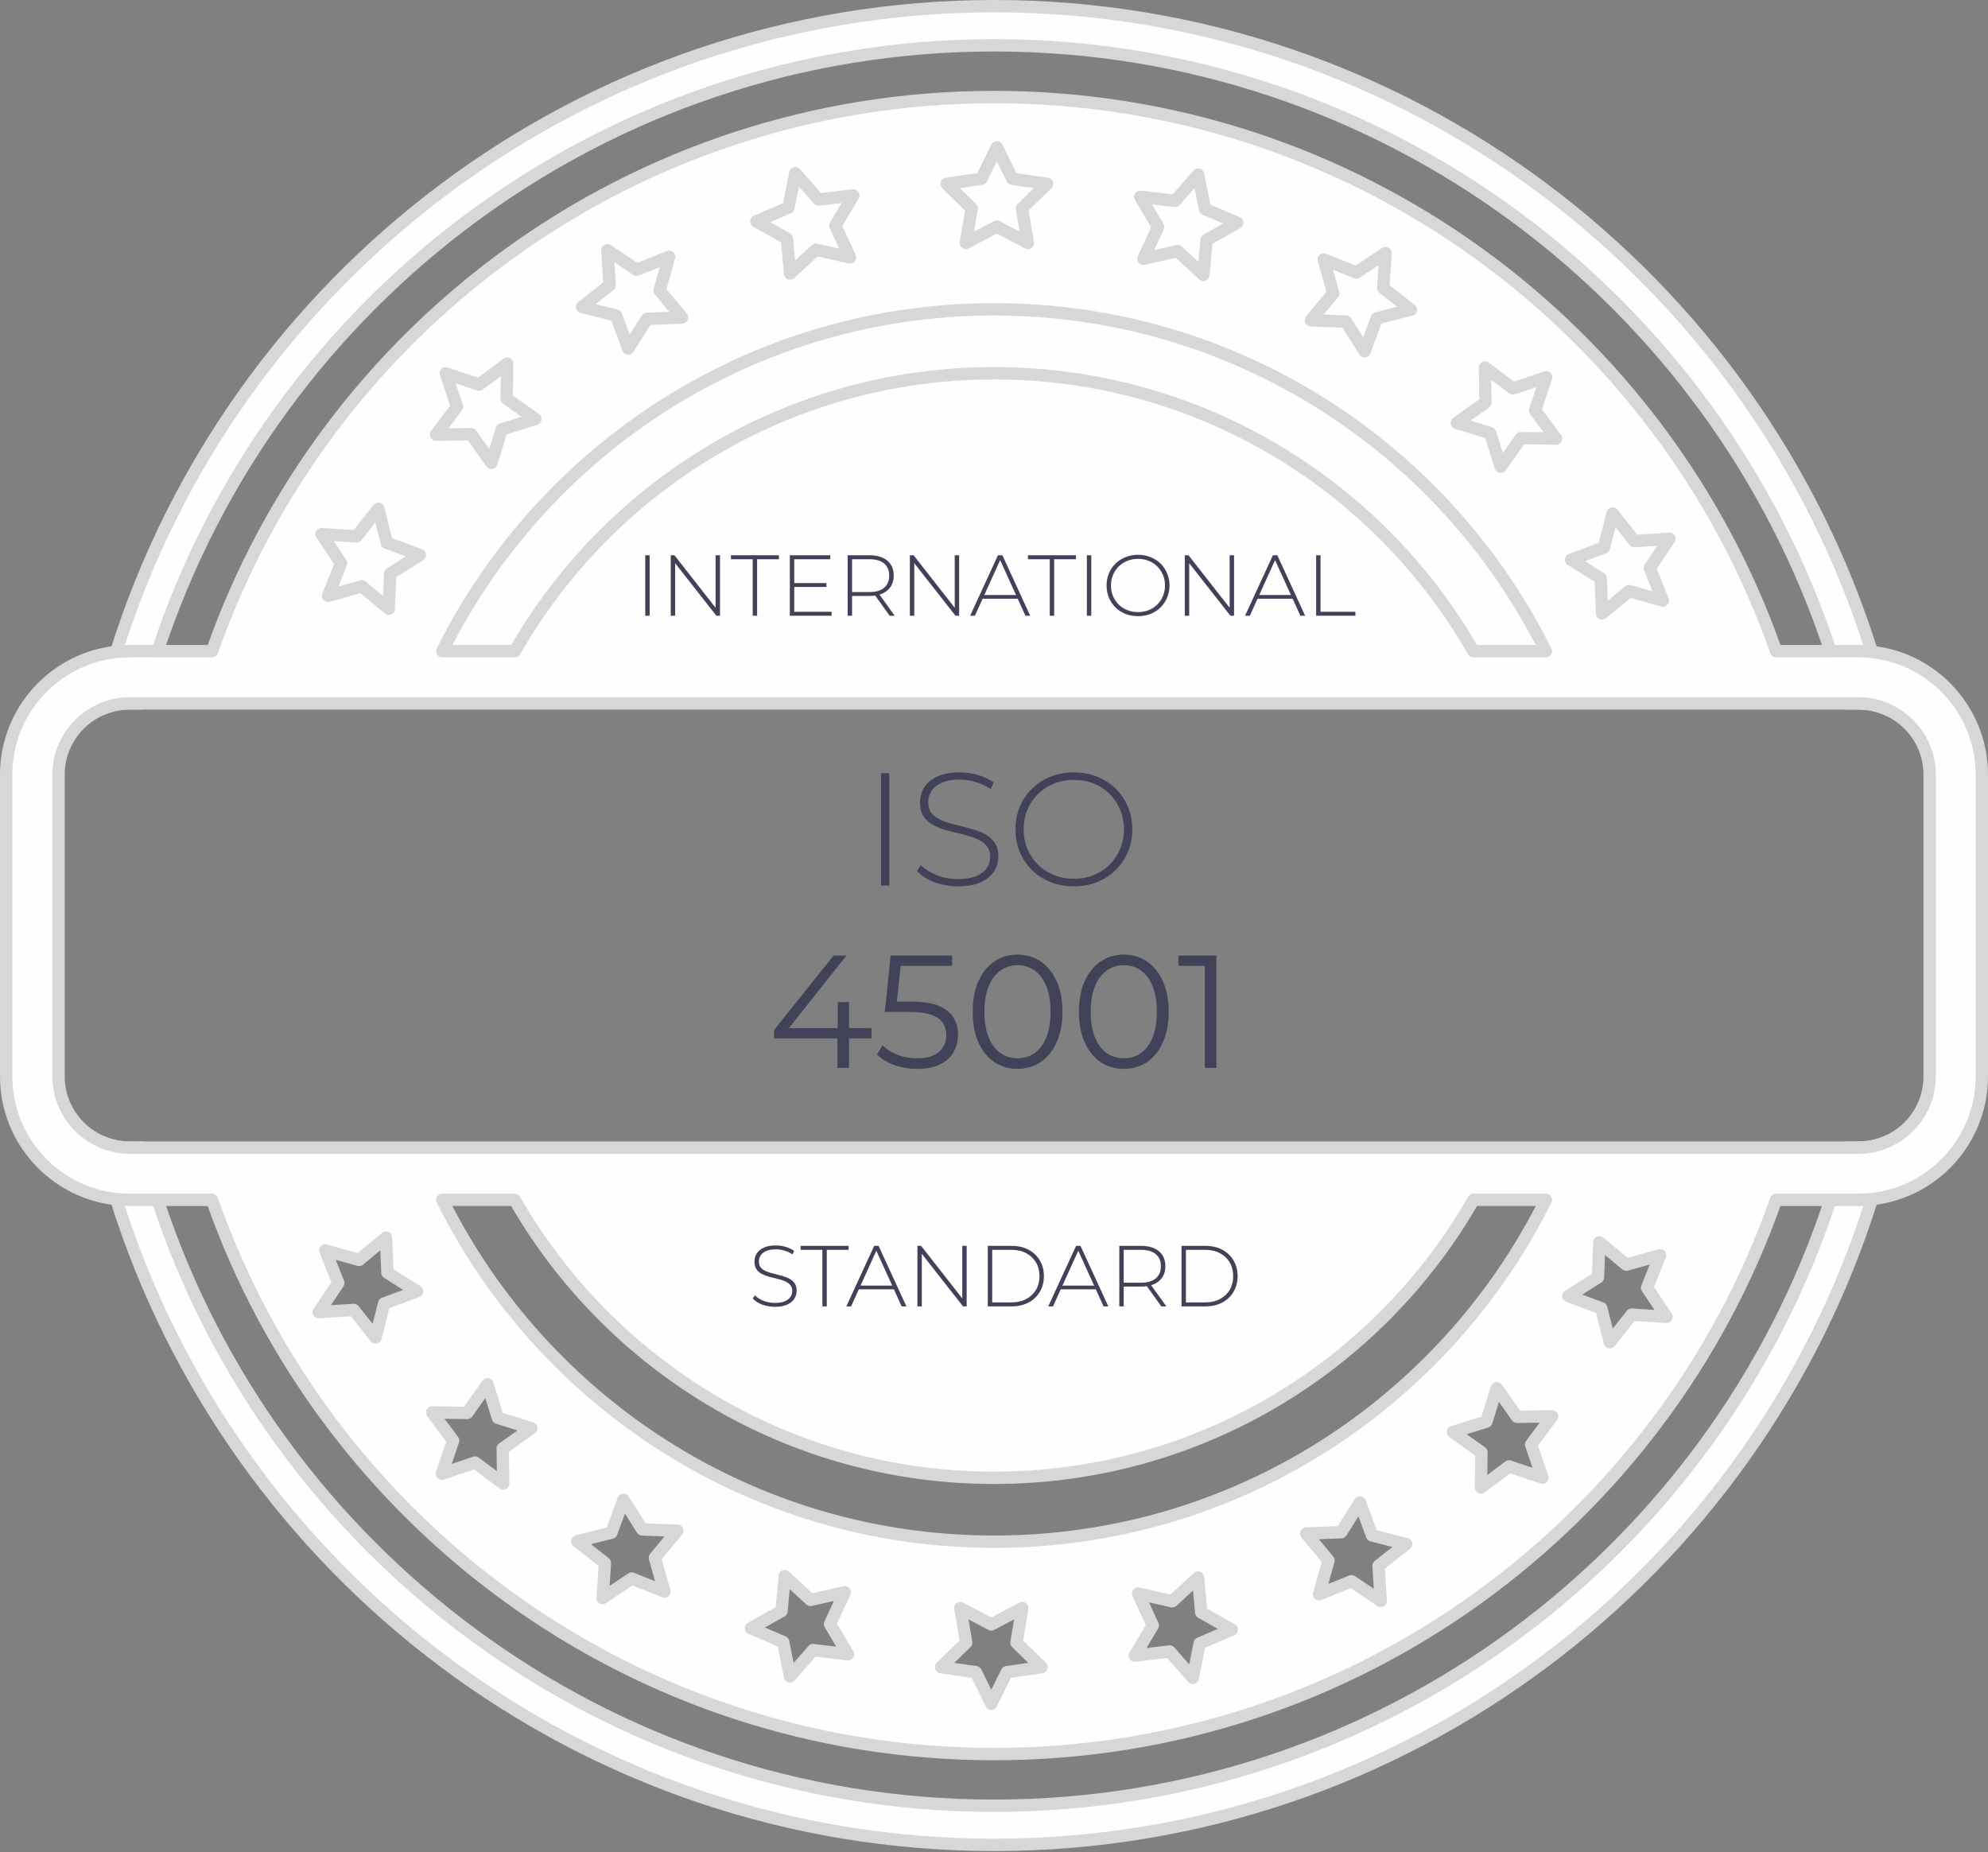 <svg width="161" height="150" viewBox="0 0 161 150" fill="none" xmlns="http://www.w3.org/2000/svg">
<rect x="0" y="0" width="161" height="150" fill="#808080" stroke="none"/>
<path d="M150.505 92.941H149.488C149.117 94.368 148.7 95.783 148.245 97.174C138.887 125.637 112.054 146.24 80.503 146.24C48.951 146.24 22.118 125.637 12.761 97.174C12.305 95.783 11.889 94.372 11.518 92.941H10.497C9.652 92.941 8.841 92.758 8.118 92.421C8.493 94.004 8.929 95.569 9.411 97.109C18.864 127.38 47.161 149.41 80.507 149.41C113.852 149.41 142.149 127.38 151.602 97.109C152.084 95.569 152.516 94.004 152.899 92.418C152.172 92.758 151.358 92.941 150.509 92.941H150.505ZM11.518 56.965C11.889 55.539 12.305 54.124 12.761 52.732C22.125 24.278 48.951 3.67 80.503 3.67C112.054 3.67 138.884 24.278 148.245 52.736C148.7 54.128 149.117 55.539 149.488 56.969H150.505C151.358 56.969 152.164 57.153 152.891 57.489C152.509 55.906 152.08 54.342 151.595 52.801C142.142 22.53 113.848 0.5 80.507 0.5C47.165 0.5 18.867 22.526 9.415 52.797C8.929 54.338 8.501 55.902 8.118 57.485C8.841 57.153 9.652 56.965 10.497 56.965H11.518Z" fill="#FEFEFE" stroke="#D7D7D7" stroke-linecap="round" stroke-linejoin="round"/>
<path d="M107.209 21.016L109.847 22.068L112.207 20.492L112.023 23.326L114.256 25.081L111.499 25.781L110.516 28.446L109.002 26.045L106.161 25.934L107.974 23.75L107.205 21.016H107.209ZM95.159 16.274L97.033 14.137L97.588 16.925L100.196 18.045L97.721 19.429L97.457 22.259L95.374 20.336L92.601 20.959L93.79 18.378L92.341 15.938L95.159 16.271V16.274ZM79.473 14.481L80.731 11.931L81.986 14.481L84.8 14.89L82.762 16.875L83.244 19.674L80.731 18.351L78.219 19.674L78.693 16.875L76.663 14.89L79.469 14.481H79.473ZM63.856 16.81L64.41 14.022L66.284 16.16L69.103 15.827L67.653 18.271L68.839 20.848L66.074 20.225L63.986 22.148L63.726 19.322L61.252 17.93L63.86 16.81H63.856ZM49.191 20.263L51.554 21.846L54.189 20.794L53.42 23.529L55.233 25.712L52.392 25.823L50.877 28.224L49.895 25.559L47.138 24.859L49.371 23.096L49.187 20.263H49.191ZM31.597 46.457L31.486 49.299L29.302 47.486L26.568 48.255L27.62 45.616L26.044 43.257L28.878 43.44L30.633 41.207L31.333 43.964L33.998 44.947L31.597 46.461V46.457ZM36.105 30.236L38.794 31.15L41.073 29.448L41.034 32.289L43.352 33.93L40.637 34.775L39.795 37.482L38.155 35.165L35.314 35.203L37.012 32.928L36.101 30.236H36.105ZM119.327 52.736C111.622 39.291 97.121 30.228 80.51 30.228C63.898 30.228 49.398 39.287 41.692 52.736H35.826C43.998 36.328 60.934 25.051 80.506 25.051C100.077 25.051 117.017 36.328 125.189 52.736H119.327ZM123.174 35.483L121.533 37.8L120.688 35.085L117.981 34.243L120.298 32.603L120.26 29.762L122.535 31.46L125.227 30.549L124.313 33.238L126.015 35.517L123.174 35.479V35.483ZM134.665 48.637L131.931 47.868L129.747 49.681L129.636 46.84L127.235 45.325L129.9 44.343L130.6 41.586L132.363 43.819L135.197 43.635L133.613 45.998L134.665 48.633V48.637ZM151.598 52.798C151.238 52.755 150.879 52.733 150.508 52.733H143.839C134.665 26.599 109.775 7.858 80.502 7.858C51.229 7.858 26.35 26.599 17.177 52.733H10.5C10.136 52.733 9.769 52.755 9.414 52.798C4.408 53.337 0.5 57.585 0.5 62.732V87.175C0.5 92.322 4.404 96.571 9.406 97.11C9.766 97.152 10.125 97.175 10.496 97.175H17.173C26.339 123.308 51.233 142.057 80.498 142.057C109.763 142.057 134.669 123.312 143.835 97.175H150.504C150.875 97.175 151.238 97.152 151.598 97.11C156.603 96.567 160.5 92.322 160.5 87.175V62.732C160.5 57.593 156.596 53.337 151.594 52.798H151.598ZM129.9 44.346L130.6 41.589L132.363 43.823L135.197 43.639L133.613 46.002L134.665 48.637L131.931 47.868L129.747 49.681L129.636 46.84L127.235 45.325L129.9 44.343V44.346ZM120.26 29.762L122.535 31.46L125.227 30.549L124.313 33.238L126.015 35.517L123.174 35.479L121.533 37.796L120.688 35.081L117.981 34.24L120.298 32.599L120.26 29.758V29.762ZM107.209 21.016L109.847 22.068L112.207 20.492L112.023 23.326L114.256 25.081L111.499 25.781L110.516 28.446L109.002 26.045L106.161 25.934L107.974 23.75L107.205 21.016H107.209ZM95.159 16.274L97.033 14.137L97.588 16.925L100.196 18.045L97.721 19.429L97.457 22.259L95.374 20.336L92.601 20.959L93.79 18.378L92.341 15.938L95.159 16.271V16.274ZM79.473 14.481L80.731 11.931L81.986 14.481L84.8 14.89L82.762 16.875L83.244 19.674L80.731 18.351L78.219 19.674L78.693 16.875L76.663 14.89L79.469 14.481H79.473ZM63.856 16.81L64.41 14.022L66.284 16.16L69.103 15.827L67.653 18.271L68.839 20.848L66.074 20.225L63.986 22.148L63.726 19.322L61.252 17.93L63.86 16.81H63.856ZM49.191 20.263L51.554 21.846L54.189 20.794L53.42 23.529L55.233 25.712L52.392 25.823L50.877 28.224L49.895 25.559L47.138 24.859L49.371 23.096L49.187 20.263H49.191ZM80.502 25.051C100.077 25.051 117.013 36.328 125.185 52.736H119.323C111.618 39.291 97.117 30.228 80.506 30.228C63.894 30.228 49.394 39.287 41.688 52.736H35.822C43.994 36.328 60.931 25.051 80.502 25.051ZM36.105 30.236L38.794 31.15L41.073 29.448L41.034 32.289L43.352 33.93L40.637 34.775L39.795 37.482L38.155 35.165L35.314 35.203L37.012 32.928L36.101 30.236H36.105ZM28.878 43.436L30.633 41.203L31.333 43.96L33.998 44.943L31.597 46.457L31.486 49.299L29.302 47.486L26.568 48.255L27.62 45.616L26.044 43.257L28.878 43.44V43.436ZM31.111 105.561L30.411 108.318L28.648 106.085L25.815 106.269L27.398 103.905L26.346 101.271L29.081 102.039L31.264 100.227L31.375 103.068L33.776 104.582L31.111 105.565V105.561ZM40.751 120.146L38.476 118.448L35.784 119.358L36.698 116.67L34.996 114.391L37.837 114.429L39.478 112.112L40.323 114.827L43.031 115.668L40.713 117.308L40.751 120.15V120.146ZM53.803 128.891L51.164 127.84L48.805 129.415L48.988 126.582L46.755 124.826L49.512 124.127L50.495 121.461L52.009 123.863L54.85 123.974L53.038 126.157L53.807 128.891H53.803ZM65.852 133.633L63.978 135.771L63.424 132.983L60.816 131.863L63.29 130.478L63.554 127.649L65.638 129.572L68.41 128.949L67.221 131.53L68.671 133.97L65.852 133.637V133.633ZM81.538 135.427L80.28 137.977L79.026 135.427L76.211 135.017L78.25 133.033L77.768 130.234L80.28 131.557L82.793 130.234L82.318 133.033L84.349 135.017L81.542 135.427H81.538ZM97.155 133.098L96.601 135.885L94.727 133.748L91.909 134.08L93.358 131.637L92.173 129.06L94.938 129.683L97.025 127.759L97.285 130.585L99.76 131.977L97.152 133.098H97.155ZM111.82 129.645L109.457 128.062L106.823 129.113L107.591 126.379L105.779 124.195L108.62 124.085L110.134 121.683L111.117 124.348L113.874 125.048L111.641 126.811L111.824 129.645H111.82ZM80.502 124.857C60.931 124.857 43.994 113.58 35.819 97.171H41.684C49.39 110.624 63.894 119.683 80.502 119.683C97.11 119.683 111.625 110.624 119.331 97.171H125.193C117.017 113.58 100.077 124.857 80.502 124.857ZM124.906 119.672L122.218 118.758L119.939 120.459L119.977 117.618L117.66 115.978L120.375 115.133L121.216 112.425L122.857 114.743L125.698 114.704L124 116.98L124.91 119.672H124.906ZM132.134 106.471L130.378 108.704L129.679 105.947L127.013 104.965L129.415 103.45L129.526 100.609L131.709 102.422L134.443 101.653L133.392 104.292L134.967 106.651L132.134 106.467V106.471ZM156.274 87.175C156.274 89.504 154.89 91.512 152.902 92.418C152.175 92.758 151.361 92.942 150.512 92.942H10.504C9.658 92.942 8.848 92.758 8.125 92.422C6.133 91.516 4.741 89.508 4.741 87.175V62.732C4.741 60.4 6.133 58.388 8.125 57.486C8.848 57.153 9.658 56.966 10.504 56.966H150.508C151.361 56.966 152.167 57.149 152.894 57.486C154.886 58.396 156.274 60.407 156.274 62.732V87.175Z" fill="#FEFEFE"/>
<path d="M12.764 52.736H17.177C26.35 26.603 51.229 7.862 80.502 7.862C109.775 7.862 134.665 26.603 143.839 52.736H148.252H148.248M31.597 46.457L31.486 49.299L29.302 47.486L26.568 48.255L27.62 45.616L26.044 43.257L28.878 43.44M31.597 46.457V46.461L33.998 44.947L31.333 43.964L30.633 41.207L28.878 43.44M31.597 46.457L33.998 44.943L31.333 43.96L30.633 41.203L28.878 43.436V43.44M120.26 29.762L120.298 32.603L117.981 34.243L120.688 35.085L121.533 37.8L123.174 35.483V35.479M120.26 29.762L122.535 31.46L125.227 30.549L124.313 33.238L126.015 35.517L123.174 35.479M120.26 29.762V29.758L120.298 32.599L117.981 34.24L120.688 35.081L121.533 37.796L123.174 35.479M134.665 48.637L131.931 47.868L129.747 49.681L129.636 46.84L127.235 45.325L129.9 44.343M134.665 48.637V48.633L133.613 45.998L135.197 43.635L132.363 43.819L130.6 41.586L129.9 44.343M134.665 48.637L133.613 46.002L135.197 43.639L132.363 43.823L130.6 41.589L129.9 44.346V44.343M107.209 21.016L109.847 22.068L112.207 20.492L112.023 23.326L114.256 25.081L111.499 25.781L110.516 28.446L109.002 26.045L106.161 25.934L107.974 23.75L107.205 21.016H107.209ZM95.159 16.274L97.033 14.137L97.588 16.925L100.196 18.045L97.721 19.429L97.457 22.259L95.374 20.336L92.601 20.959L93.79 18.378L92.341 15.938L95.159 16.271V16.274ZM79.473 14.481L80.731 11.931L81.986 14.481L84.8 14.89L82.762 16.875L83.244 19.674L80.731 18.351L78.219 19.674L78.693 16.875L76.663 14.89L79.469 14.481H79.473ZM63.856 16.81L64.41 14.022L66.284 16.16L69.103 15.827L67.653 18.271L68.839 20.848L66.074 20.225L63.986 22.148L63.726 19.322L61.252 17.93L63.86 16.81H63.856ZM49.191 20.263L51.554 21.846L54.189 20.794L53.42 23.529L55.233 25.712L52.392 25.823L50.877 28.224L49.895 25.559L47.138 24.859L49.371 23.096L49.187 20.263H49.191ZM36.105 30.236L38.794 31.15L41.073 29.448L41.034 32.289L43.352 33.93L40.637 34.775L39.795 37.482L38.155 35.165L35.314 35.203L37.012 32.928L36.101 30.236H36.105ZM119.327 52.736C111.622 39.291 97.121 30.228 80.51 30.228C63.898 30.228 49.398 39.287 41.692 52.736H35.826C43.998 36.328 60.934 25.051 80.506 25.051C100.077 25.051 117.017 36.328 125.189 52.736H119.327ZM151.598 52.798C151.238 52.755 150.879 52.733 150.508 52.733H143.839C134.665 26.599 109.775 7.858 80.502 7.858C51.229 7.858 26.35 26.599 17.177 52.733H10.5C10.136 52.733 9.769 52.755 9.414 52.798C4.408 53.337 0.5 57.585 0.5 62.732V87.175C0.5 92.322 4.404 96.571 9.406 97.11C9.766 97.152 10.125 97.175 10.496 97.175H17.173C26.339 123.308 51.233 142.057 80.498 142.057C109.763 142.057 134.669 123.312 143.835 97.175H150.504C150.875 97.175 151.238 97.152 151.598 97.11C156.603 96.567 160.5 92.322 160.5 87.175V62.732C160.5 57.593 156.596 53.337 151.594 52.798H151.598ZM80.502 25.051C100.077 25.051 117.013 36.328 125.185 52.736H119.323C111.618 39.291 97.117 30.228 80.506 30.228C63.894 30.228 49.394 39.287 41.688 52.736H35.822C43.994 36.328 60.931 25.051 80.502 25.051ZM31.111 105.561L30.411 108.318L28.648 106.085L25.815 106.269L27.398 103.905L26.346 101.271L29.081 102.039L31.264 100.227L31.375 103.068L33.776 104.582L31.111 105.565V105.561ZM40.751 120.146L38.476 118.448L35.784 119.358L36.698 116.67L34.996 114.391L37.837 114.429L39.478 112.112L40.323 114.827L43.031 115.668L40.713 117.308L40.751 120.15V120.146ZM53.803 128.891L51.164 127.84L48.805 129.415L48.988 126.582L46.755 124.826L49.512 124.127L50.495 121.461L52.009 123.863L54.85 123.974L53.038 126.157L53.807 128.891H53.803ZM65.852 133.633L63.978 135.771L63.424 132.983L60.816 131.863L63.29 130.478L63.554 127.649L65.638 129.572L68.41 128.949L67.221 131.53L68.671 133.97L65.852 133.637V133.633ZM81.538 135.427L80.28 137.977L79.026 135.427L76.211 135.017L78.25 133.033L77.768 130.234L80.28 131.557L82.793 130.234L82.318 133.033L84.349 135.017L81.542 135.427H81.538ZM97.155 133.098L96.601 135.885L94.727 133.748L91.909 134.08L93.358 131.637L92.173 129.06L94.938 129.683L97.025 127.759L97.285 130.585L99.76 131.977L97.152 133.098H97.155ZM111.82 129.645L109.457 128.062L106.823 129.113L107.591 126.379L105.779 124.195L108.62 124.085L110.134 121.683L111.117 124.348L113.874 125.048L111.641 126.811L111.824 129.645H111.82ZM80.502 124.857C60.931 124.857 43.994 113.58 35.819 97.171H41.684C49.39 110.624 63.894 119.683 80.502 119.683C97.109 119.683 111.625 110.624 119.331 97.171H125.193C117.017 113.58 100.077 124.857 80.502 124.857ZM124.906 119.672L122.218 118.758L119.939 120.459L119.977 117.618L117.66 115.978L120.375 115.133L121.216 112.425L122.857 114.743L125.698 114.704L124 116.98L124.91 119.672H124.906ZM132.134 106.471L130.378 108.704L129.679 105.947L127.013 104.965L129.415 103.45L129.526 100.609L131.709 102.422L134.443 101.653L133.392 104.292L134.967 106.651L132.134 106.467V106.471ZM156.274 87.175C156.274 89.504 154.89 91.512 152.902 92.418C152.175 92.758 151.361 92.942 150.512 92.942H10.504C9.658 92.942 8.848 92.758 8.125 92.422C6.133 91.516 4.741 89.508 4.741 87.175V62.732C4.741 60.4 6.133 58.388 8.125 57.486C8.848 57.153 9.658 56.966 10.504 56.966H150.508C151.361 56.966 152.167 57.149 152.894 57.486C154.886 58.396 156.274 60.407 156.274 62.732V87.175Z" stroke="#D7D7D7" stroke-linecap="round" stroke-linejoin="round"/>
<path d="M71.353 71.715V62.615H72.016V71.715H71.353ZM77.579 71.78C76.903 71.78 76.261 71.667 75.654 71.442C75.056 71.208 74.593 70.909 74.263 70.545L74.562 70.051C74.874 70.371 75.299 70.644 75.837 70.87C76.382 71.086 76.959 71.195 77.566 71.195C78.172 71.195 78.666 71.117 79.047 70.961C79.438 70.796 79.724 70.579 79.906 70.311C80.096 70.042 80.192 69.743 80.192 69.414C80.192 69.024 80.088 68.712 79.879 68.478C79.671 68.244 79.398 68.057 79.061 67.919C78.722 67.78 78.354 67.663 77.956 67.568C77.557 67.472 77.154 67.373 76.746 67.269C76.339 67.156 75.966 67.013 75.629 66.84C75.29 66.666 75.017 66.432 74.809 66.138C74.61 65.834 74.51 65.444 74.51 64.968C74.51 64.534 74.623 64.136 74.849 63.772C75.074 63.408 75.425 63.113 75.901 62.888C76.378 62.662 76.989 62.55 77.734 62.55C78.237 62.55 78.731 62.623 79.216 62.771C79.71 62.918 80.131 63.117 80.478 63.369L80.231 63.902C79.849 63.642 79.438 63.451 78.996 63.33C78.562 63.2 78.142 63.135 77.734 63.135C77.154 63.135 76.673 63.217 76.291 63.382C75.91 63.546 75.629 63.767 75.447 64.045C75.264 64.313 75.174 64.617 75.174 64.955C75.174 65.345 75.273 65.657 75.472 65.891C75.68 66.125 75.954 66.311 76.291 66.45C76.629 66.588 77.002 66.705 77.409 66.801C77.817 66.896 78.22 67 78.618 67.113C79.017 67.217 79.385 67.355 79.724 67.529C80.061 67.702 80.335 67.936 80.543 68.231C80.751 68.525 80.855 68.907 80.855 69.375C80.855 69.799 80.737 70.198 80.504 70.571C80.269 70.935 79.91 71.229 79.424 71.455C78.948 71.671 78.332 71.78 77.579 71.78ZM86.969 71.78C86.293 71.78 85.665 71.667 85.084 71.442C84.512 71.208 84.01 70.883 83.576 70.467C83.152 70.042 82.822 69.552 82.588 68.998C82.354 68.434 82.237 67.823 82.237 67.165C82.237 66.506 82.354 65.899 82.588 65.345C82.822 64.781 83.152 64.292 83.576 63.876C84.01 63.451 84.512 63.126 85.084 62.901C85.665 62.667 86.293 62.55 86.969 62.55C87.645 62.55 88.269 62.667 88.841 62.901C89.422 63.126 89.925 63.447 90.349 63.863C90.774 64.279 91.103 64.768 91.337 65.332C91.58 65.886 91.701 66.497 91.701 67.165C91.701 67.832 91.58 68.447 91.337 69.011C91.103 69.565 90.774 70.051 90.349 70.467C89.925 70.883 89.422 71.208 88.841 71.442C88.269 71.667 87.645 71.78 86.969 71.78ZM86.969 71.169C87.55 71.169 88.087 71.069 88.581 70.87C89.075 70.67 89.504 70.389 89.868 70.025C90.232 69.661 90.514 69.236 90.713 68.751C90.921 68.265 91.025 67.737 91.025 67.165C91.025 66.584 90.921 66.055 90.713 65.579C90.514 65.093 90.232 64.669 89.868 64.305C89.504 63.941 89.075 63.659 88.581 63.46C88.087 63.26 87.55 63.161 86.969 63.161C86.389 63.161 85.851 63.26 85.357 63.46C84.863 63.659 84.43 63.941 84.057 64.305C83.693 64.669 83.407 65.093 83.199 65.579C83 66.055 82.9 66.584 82.9 67.165C82.9 67.737 83 68.265 83.199 68.751C83.407 69.236 83.693 69.661 84.057 70.025C84.43 70.389 84.863 70.67 85.357 70.87C85.851 71.069 86.389 71.169 86.969 71.169Z" fill="#414158"/>
<path d="M52.256 49.867V44.967H52.613V49.867H52.256ZM54.32 49.867V44.967H54.621L58.114 49.426H57.953V44.967H58.31V49.867H58.016L54.516 45.408H54.677V49.867H54.32ZM60.959 49.867V45.289H59.195V44.967H63.08V45.289H61.316V49.867H60.959ZM63.965 49.867V44.967H67.242V45.289H64.323V49.545H67.347V49.867H63.965ZM64.281 47.536V47.221H66.933V47.536H64.281ZM68.648 49.867V44.967H70.405C71.021 44.967 71.504 45.111 71.854 45.401C72.204 45.69 72.379 46.096 72.379 46.619C72.379 46.959 72.3 47.253 72.141 47.501C71.983 47.743 71.756 47.932 71.462 48.068C71.168 48.198 70.816 48.264 70.405 48.264H68.844L69.005 48.096V49.867H68.648ZM72.05 49.867L70.776 48.089H71.182L72.456 49.867H72.05ZM69.005 48.117L68.844 47.949H70.405C70.933 47.949 71.332 47.832 71.602 47.599C71.877 47.365 72.015 47.039 72.015 46.619C72.015 46.194 71.877 45.867 71.602 45.639C71.332 45.405 70.933 45.289 70.405 45.289H68.844L69.005 45.114V48.117ZM73.686 49.867V44.967H73.987L77.48 49.426H77.319V44.967H77.676V49.867H77.382L73.882 45.408H74.043V49.867H73.686ZM78.568 49.867L80.822 44.967H81.179L83.433 49.867H83.048L80.92 45.191H81.074L78.953 49.867H78.568ZM79.394 48.488L79.513 48.187H82.446L82.565 48.488H79.394ZM85.015 49.867V45.289H83.251V44.967H87.136V45.289H85.372V49.867H85.015ZM88.021 49.867V44.967H88.378V49.867H88.021ZM92.165 49.902C91.801 49.902 91.462 49.841 91.15 49.72C90.842 49.594 90.571 49.419 90.338 49.195C90.109 48.966 89.932 48.702 89.806 48.404C89.68 48.1 89.617 47.771 89.617 47.417C89.617 47.062 89.68 46.735 89.806 46.437C89.932 46.133 90.109 45.87 90.338 45.646C90.571 45.417 90.842 45.242 91.15 45.121C91.462 44.995 91.801 44.932 92.165 44.932C92.529 44.932 92.865 44.995 93.173 45.121C93.485 45.242 93.756 45.415 93.985 45.639C94.213 45.863 94.391 46.126 94.517 46.43C94.647 46.728 94.713 47.057 94.713 47.417C94.713 47.776 94.647 48.107 94.517 48.411C94.391 48.709 94.213 48.971 93.985 49.195C93.756 49.419 93.485 49.594 93.173 49.72C92.865 49.841 92.529 49.902 92.165 49.902ZM92.165 49.573C92.477 49.573 92.767 49.519 93.033 49.412C93.299 49.304 93.53 49.153 93.726 48.957C93.922 48.761 94.073 48.532 94.181 48.271C94.293 48.009 94.349 47.725 94.349 47.417C94.349 47.104 94.293 46.819 94.181 46.563C94.073 46.301 93.922 46.073 93.726 45.877C93.53 45.681 93.299 45.529 93.033 45.422C92.767 45.314 92.477 45.261 92.165 45.261C91.852 45.261 91.563 45.314 91.297 45.422C91.031 45.529 90.797 45.681 90.597 45.877C90.401 46.073 90.247 46.301 90.135 46.563C90.027 46.819 89.974 47.104 89.974 47.417C89.974 47.725 90.027 48.009 90.135 48.271C90.247 48.532 90.401 48.761 90.597 48.957C90.797 49.153 91.031 49.304 91.297 49.412C91.563 49.519 91.852 49.573 92.165 49.573ZM95.951 49.867V44.967H96.252L99.745 49.426H99.584V44.967H99.941V49.867H99.647L96.147 45.408H96.308V49.867H95.951ZM100.833 49.867L103.087 44.967H103.444L105.698 49.867H105.313L103.185 45.191H103.339L101.218 49.867H100.833ZM101.659 48.488L101.778 48.187H104.711L104.83 48.488H101.659ZM106.588 49.867V44.967H106.945V49.545H109.766V49.867H106.588Z" fill="#414158"/>
<path d="M62.754 105.834C62.389 105.834 62.044 105.773 61.718 105.652C61.395 105.526 61.146 105.365 60.968 105.169L61.13 104.903C61.297 105.075 61.526 105.222 61.816 105.344C62.109 105.46 62.42 105.519 62.746 105.519C63.073 105.519 63.339 105.477 63.544 105.393C63.755 105.304 63.908 105.187 64.007 105.043C64.109 104.898 64.16 104.737 64.16 104.56C64.16 104.35 64.105 104.182 63.992 104.056C63.88 103.93 63.733 103.829 63.551 103.755C63.37 103.68 63.171 103.617 62.956 103.566C62.742 103.514 62.525 103.461 62.306 103.405C62.086 103.344 61.886 103.267 61.703 103.174C61.522 103.08 61.374 102.954 61.263 102.796C61.155 102.632 61.102 102.422 61.102 102.166C61.102 101.932 61.162 101.718 61.283 101.522C61.405 101.326 61.594 101.167 61.85 101.046C62.107 100.924 62.436 100.864 62.837 100.864C63.108 100.864 63.374 100.903 63.636 100.983C63.901 101.062 64.128 101.169 64.314 101.305L64.181 101.592C63.976 101.452 63.755 101.349 63.517 101.284C63.283 101.214 63.057 101.179 62.837 101.179C62.525 101.179 62.266 101.223 62.06 101.312C61.855 101.4 61.703 101.519 61.605 101.669C61.508 101.813 61.459 101.977 61.459 102.159C61.459 102.369 61.512 102.537 61.62 102.663C61.731 102.789 61.879 102.889 62.06 102.964C62.242 103.038 62.443 103.101 62.663 103.153C62.882 103.204 63.099 103.26 63.313 103.321C63.528 103.377 63.727 103.451 63.908 103.545C64.091 103.638 64.237 103.764 64.35 103.923C64.462 104.081 64.517 104.287 64.517 104.539C64.517 104.767 64.454 104.982 64.329 105.183C64.203 105.379 64.009 105.537 63.748 105.659C63.491 105.775 63.16 105.834 62.754 105.834ZM66.601 105.799V101.221H64.837V100.899H68.722V101.221H66.958V105.799H66.601ZM68.542 105.799L70.796 100.899H71.153L73.407 105.799H73.022L70.894 101.123H71.048L68.927 105.799H68.542ZM69.368 104.42L69.487 104.119H72.42L72.539 104.42H69.368ZM74.297 105.799V100.899H74.598L78.091 105.358H77.93V100.899H78.287V105.799H77.993L74.493 101.34H74.654V105.799H74.297ZM79.998 105.799V100.899H81.937C82.455 100.899 82.91 101.004 83.302 101.214C83.694 101.424 83.997 101.713 84.212 102.082C84.431 102.45 84.541 102.873 84.541 103.349C84.541 103.825 84.431 104.247 84.212 104.616C83.997 104.984 83.694 105.274 83.302 105.484C82.91 105.694 82.455 105.799 81.937 105.799H79.998ZM80.355 105.477H81.909C82.371 105.477 82.772 105.386 83.113 105.204C83.453 105.022 83.717 104.772 83.904 104.455C84.09 104.133 84.184 103.764 84.184 103.349C84.184 102.933 84.09 102.567 83.904 102.25C83.717 101.928 83.453 101.676 83.113 101.494C82.772 101.312 82.371 101.221 81.909 101.221H80.355V105.477ZM84.894 105.799L87.148 100.899H87.505L89.759 105.799H89.374L87.246 101.123H87.4L85.279 105.799H84.894ZM85.72 104.42L85.839 104.119H88.772L88.891 104.42H85.72ZM90.648 105.799V100.899H92.405C93.021 100.899 93.504 101.043 93.854 101.333C94.204 101.622 94.379 102.028 94.379 102.551C94.379 102.891 94.3 103.185 94.141 103.433C93.983 103.675 93.756 103.864 93.462 104C93.168 104.13 92.816 104.196 92.405 104.196H90.844L91.005 104.028V105.799H90.648ZM94.05 105.799L92.776 104.021H93.182L94.456 105.799H94.05ZM91.005 104.049L90.844 103.881H92.405C92.933 103.881 93.332 103.764 93.602 103.531C93.877 103.297 94.015 102.971 94.015 102.551C94.015 102.126 93.877 101.799 93.602 101.571C93.332 101.337 92.933 101.221 92.405 101.221H90.844L91.005 101.046V104.049ZM95.686 105.799V100.899H97.625C98.143 100.899 98.598 101.004 98.99 101.214C99.382 101.424 99.686 101.713 99.9 102.082C100.12 102.45 100.229 102.873 100.229 103.349C100.229 103.825 100.12 104.247 99.9 104.616C99.686 104.984 99.382 105.274 98.99 105.484C98.598 105.694 98.143 105.799 97.625 105.799H95.686ZM96.043 105.477H97.597C98.059 105.477 98.46 105.386 98.801 105.204C99.142 105.022 99.406 104.772 99.592 104.455C99.779 104.133 99.872 103.764 99.872 103.349C99.872 102.933 99.779 102.567 99.592 102.25C99.406 101.928 99.142 101.676 98.801 101.494C98.46 101.312 98.059 101.221 97.597 101.221H96.043V105.477Z" fill="#414158"/>
<path d="M62.687 84.095V83.419L67.51 77.387H68.55L63.766 83.419L63.259 83.263H70.578V84.095H62.687ZM67.822 86.487V84.095L67.848 83.263V81.157H68.758V86.487H67.822ZM74.285 86.565C73.635 86.565 73.016 86.461 72.426 86.253C71.837 86.037 71.369 85.751 71.022 85.395L71.477 84.654C71.763 84.957 72.153 85.209 72.647 85.408C73.15 85.608 73.692 85.707 74.272 85.707C75.044 85.707 75.629 85.538 76.027 85.2C76.435 84.853 76.638 84.403 76.638 83.848C76.638 83.458 76.543 83.124 76.352 82.847C76.17 82.561 75.858 82.34 75.416 82.184C74.974 82.028 74.368 81.95 73.596 81.95H71.659L72.127 77.387H77.106V78.219H72.504L72.985 77.764L72.582 81.586L72.101 81.118H73.804C74.723 81.118 75.46 81.231 76.014 81.456C76.569 81.681 76.968 81.998 77.21 82.405C77.462 82.804 77.587 83.272 77.587 83.809C77.587 84.32 77.466 84.788 77.223 85.213C76.981 85.629 76.617 85.959 76.131 86.201C75.646 86.444 75.031 86.565 74.285 86.565ZM82.403 86.565C81.701 86.565 81.077 86.383 80.531 86.019C79.985 85.647 79.556 85.118 79.244 84.433C78.932 83.74 78.776 82.908 78.776 81.937C78.776 80.966 78.932 80.139 79.244 79.454C79.556 78.761 79.985 78.232 80.531 77.868C81.077 77.496 81.701 77.309 82.403 77.309C83.105 77.309 83.729 77.496 84.275 77.868C84.821 78.232 85.25 78.761 85.562 79.454C85.882 80.139 86.043 80.966 86.043 81.937C86.043 82.908 85.882 83.74 85.562 84.433C85.25 85.118 84.821 85.647 84.275 86.019C83.729 86.383 83.105 86.565 82.403 86.565ZM82.403 85.707C82.94 85.707 83.408 85.564 83.807 85.278C84.205 84.984 84.517 84.559 84.743 84.004C84.968 83.441 85.081 82.752 85.081 81.937C85.081 81.123 84.968 80.438 84.743 79.883C84.517 79.32 84.205 78.895 83.807 78.609C83.408 78.314 82.94 78.167 82.403 78.167C81.883 78.167 81.419 78.314 81.012 78.609C80.604 78.895 80.288 79.32 80.063 79.883C79.837 80.438 79.725 81.123 79.725 81.937C79.725 82.752 79.837 83.441 80.063 84.004C80.288 84.559 80.604 84.984 81.012 85.278C81.419 85.564 81.883 85.707 82.403 85.707ZM91.01 86.565C90.308 86.565 89.684 86.383 89.138 86.019C88.592 85.647 88.163 85.118 87.851 84.433C87.539 83.74 87.383 82.908 87.383 81.937C87.383 80.966 87.539 80.139 87.851 79.454C88.163 78.761 88.592 78.232 89.138 77.868C89.684 77.496 90.308 77.309 91.01 77.309C91.712 77.309 92.336 77.496 92.882 77.868C93.428 78.232 93.857 78.761 94.169 79.454C94.49 80.139 94.65 80.966 94.65 81.937C94.65 82.908 94.49 83.74 94.169 84.433C93.857 85.118 93.428 85.647 92.882 86.019C92.336 86.383 91.712 86.565 91.01 86.565ZM91.01 85.707C91.547 85.707 92.015 85.564 92.414 85.278C92.813 84.984 93.125 84.559 93.35 84.004C93.575 83.441 93.688 82.752 93.688 81.937C93.688 81.123 93.575 80.438 93.35 79.883C93.125 79.32 92.813 78.895 92.414 78.609C92.015 78.314 91.547 78.167 91.01 78.167C90.49 78.167 90.026 78.314 89.619 78.609C89.212 78.895 88.895 79.32 88.67 79.883C88.445 80.438 88.332 81.123 88.332 81.937C88.332 82.752 88.445 83.441 88.67 84.004C88.895 84.559 89.212 84.984 89.619 85.278C90.026 85.564 90.49 85.707 91.01 85.707ZM97.576 86.487V77.777L97.993 78.219H95.431V77.387H98.513V86.487H97.576Z" fill="#414158"/>
</svg>